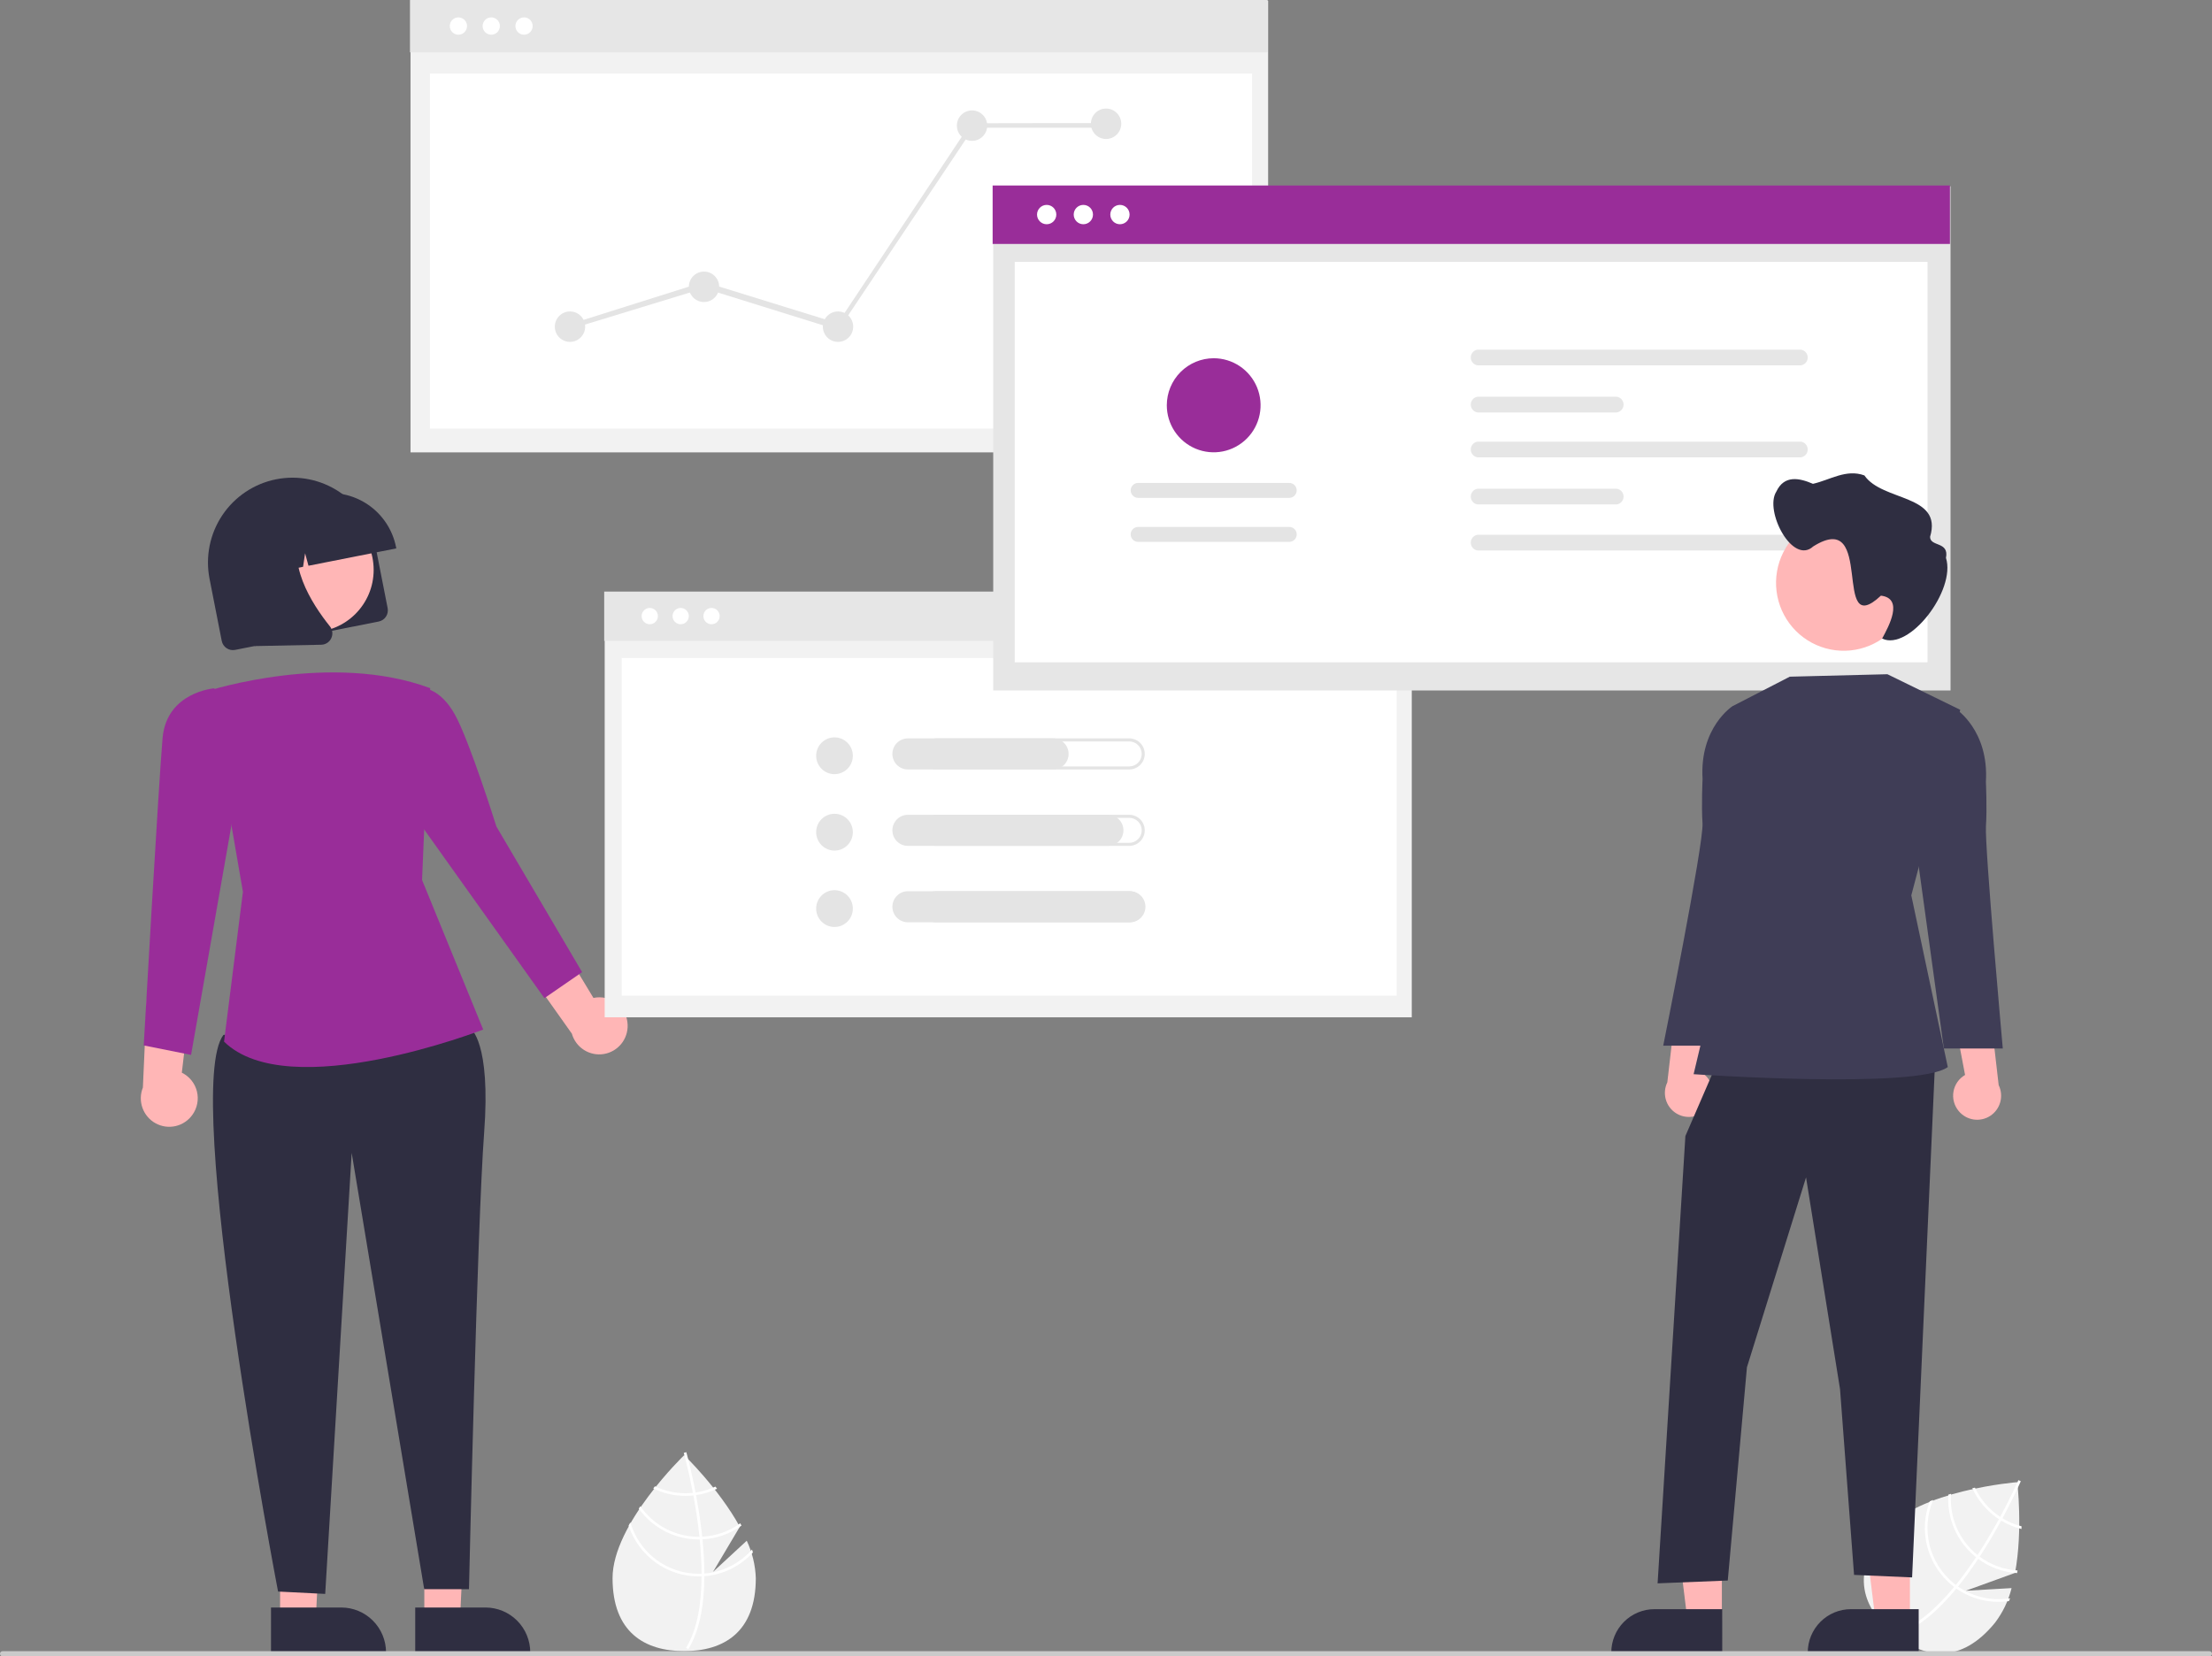<svg width="474" height="355" viewBox="0 0 474 355" fill="none" xmlns="http://www.w3.org/2000/svg">
<rect x="0" y="0" width="474" height="355" fill="#808080" stroke="none"/>
<g clip-path="url(#clip0_3168_57)">
<path d="M160.016 330.223L152.791 336.896L158.533 327.23C154.009 319 146.611 311.888 146.611 311.888C146.611 311.888 131.262 326.641 131.262 338.238C131.262 349.835 138.134 353.884 146.611 353.884C155.088 353.884 161.96 349.835 161.96 338.238C161.864 335.461 161.203 332.733 160.016 330.223Z" fill="#F2F2F2"/>
<path d="M150.932 337.256V337.828C150.898 344.473 149.781 349.657 147.59 353.308C147.559 353.361 147.525 353.412 147.494 353.466L147.248 353.316L147.014 353.169C149.446 349.227 150.306 343.655 150.337 337.859C150.34 337.672 150.343 337.483 150.34 337.293C150.331 334.84 150.182 332.358 149.942 329.947C149.925 329.76 149.906 329.57 149.886 329.381C149.553 326.2 149.073 323.161 148.583 320.521C148.549 320.334 148.512 320.147 148.475 319.963C147.626 315.497 146.76 312.263 146.563 311.547C146.54 311.459 146.526 311.411 146.523 311.4L146.791 311.323L146.794 311.321L147.065 311.244C147.068 311.255 147.116 311.417 147.195 311.717C147.497 312.837 148.281 315.879 149.051 319.892C149.085 320.073 149.121 320.26 149.155 320.447C149.556 322.589 149.948 324.983 150.258 327.496C150.337 328.127 150.408 328.75 150.47 329.364C150.492 329.553 150.512 329.743 150.529 329.93C150.788 332.536 150.923 334.978 150.932 337.256Z" fill="white"/>
<path d="M149.051 319.893C148.862 319.918 148.67 319.943 148.476 319.963C147.947 320.018 147.416 320.045 146.885 320.045C144.62 320.048 142.384 319.542 140.341 318.562C140.222 318.712 140.104 318.862 139.982 319.015C142.132 320.068 144.493 320.614 146.885 320.611C147.452 320.611 148.019 320.581 148.583 320.521C148.775 320.501 148.966 320.475 149.155 320.447C150.716 320.223 152.233 319.762 153.655 319.08C153.533 318.925 153.415 318.772 153.299 318.622C151.953 319.253 150.522 319.681 149.051 319.893Z" fill="white"/>
<path d="M150.471 329.364C150.277 329.375 150.082 329.381 149.887 329.381C149.828 329.383 149.766 329.383 149.707 329.383C147.253 329.383 144.836 328.788 142.661 327.648C140.486 326.509 138.618 324.858 137.217 322.838C137.104 323.005 136.991 323.172 136.881 323.342C138.342 325.386 140.267 327.052 142.498 328.201C144.728 329.35 147.199 329.949 149.707 329.949C149.786 329.949 149.865 329.949 149.944 329.947C150.141 329.944 150.336 329.938 150.53 329.93C153.542 329.775 156.446 328.753 158.894 326.986C158.804 326.82 158.713 326.653 158.62 326.486C156.241 328.22 153.409 329.22 150.471 329.364Z" fill="white"/>
<path d="M150.934 337.257C150.736 337.274 150.539 337.285 150.341 337.294C150.13 337.302 149.918 337.308 149.707 337.308C146.41 337.304 143.202 336.229 140.565 334.243C137.928 332.258 136.003 329.469 135.078 326.294C134.951 326.523 134.824 326.75 134.703 326.979C135.745 330.146 137.756 332.904 140.449 334.86C143.143 336.816 146.382 337.87 149.707 337.874C149.918 337.874 150.13 337.871 150.339 337.86C150.539 337.854 150.736 337.843 150.934 337.829C154.922 337.516 158.643 335.694 161.342 332.732C161.283 332.523 161.215 332.316 161.148 332.107C158.54 335.09 154.876 336.938 150.934 337.257Z" fill="white"/>
<path d="M431.054 340.378L421.25 340.945L431.798 337.12C433.498 327.878 432.27 317.672 432.27 317.672C432.27 317.672 411.076 319.323 403.75 328.293C396.423 337.263 399.18 344.765 405.737 350.155C412.294 355.546 420.167 356.783 427.494 347.813C429.174 345.605 430.386 343.074 431.054 340.378Z" fill="#F2F2F2"/>
<path d="M419.584 340.043L419.222 340.485C414.998 345.603 410.859 348.903 406.857 350.333C406.8 350.355 406.741 350.373 406.683 350.394L406.588 350.122L406.5 349.86C410.871 348.357 415.057 344.594 418.742 340.131C418.863 339.988 418.985 339.843 419.102 339.695C420.646 337.792 422.098 335.777 423.436 333.76C423.541 333.605 423.645 333.445 423.75 333.286C425.502 330.614 427.051 327.959 428.34 325.604C428.431 325.438 428.521 325.27 428.609 325.105C430.773 321.111 432.147 318.058 432.447 317.379C432.485 317.297 432.504 317.251 432.509 317.24L432.765 317.352L432.769 317.351L433.026 317.464C433.022 317.475 432.957 317.63 432.828 317.912C432.354 318.971 431.038 321.823 429.099 325.416C429.01 325.578 428.921 325.745 428.829 325.911C427.785 327.823 426.576 329.924 425.229 332.065C424.891 332.604 424.552 333.13 424.212 333.644C424.11 333.805 424.005 333.965 423.9 334.12C422.455 336.301 421.016 338.275 419.584 340.043Z" fill="white"/>
<path d="M429.099 325.415C428.937 325.315 428.772 325.213 428.609 325.104C428.166 324.81 427.738 324.494 427.327 324.156C425.573 322.718 424.164 320.904 423.202 318.848C423.015 318.888 422.829 318.929 422.639 318.97C423.636 321.151 425.117 323.075 426.969 324.594C427.408 324.954 427.865 325.291 428.34 325.603C428.501 325.71 428.665 325.812 428.829 325.911C430.178 326.729 431.642 327.337 433.173 327.714C433.177 327.517 433.182 327.323 433.187 327.134C431.748 326.766 430.37 326.187 429.099 325.415Z" fill="white"/>
<path d="M424.213 333.644C424.055 333.529 423.901 333.409 423.75 333.286C423.703 333.25 423.655 333.211 423.609 333.173C421.711 331.613 420.217 329.615 419.255 327.351C418.293 325.086 417.891 322.622 418.083 320.168C417.891 320.225 417.698 320.283 417.505 320.344C417.344 322.854 417.781 325.367 418.78 327.674C419.779 329.981 421.312 332.016 423.251 333.611C423.312 333.661 423.374 333.711 423.436 333.759C423.591 333.883 423.745 334.002 423.901 334.119C426.328 335.915 429.22 336.971 432.229 337.161C432.265 336.975 432.301 336.788 432.334 336.6C429.398 336.428 426.575 335.401 424.213 333.644Z" fill="white"/>
<path d="M419.584 340.043C419.421 339.931 419.261 339.814 419.103 339.695C418.934 339.567 418.767 339.437 418.603 339.302C416.055 337.203 414.254 334.332 413.469 331.119C412.683 327.907 412.956 324.525 414.247 321.481C414.004 321.578 413.763 321.672 413.524 321.773C412.329 324.885 412.142 328.297 412.989 331.522C413.837 334.748 415.676 337.623 418.246 339.74C418.409 339.875 418.575 340.007 418.743 340.131C418.902 340.254 419.062 340.371 419.223 340.485C422.506 342.779 426.535 343.736 430.494 343.162C430.581 342.962 430.659 342.759 430.739 342.554C426.837 343.204 422.836 342.303 419.584 340.043Z" fill="white"/>
<path d="M90.927 347.043L98.572 347.043L99.991 317.301L90.926 317.46L90.927 347.043Z" fill="#FFB6B6"/>
<path d="M88.977 344.539L104.032 344.538H104.033C106.577 344.538 109.018 345.552 110.817 347.357C112.616 349.163 113.627 351.611 113.627 354.164V354.476L88.977 354.477L88.977 344.539Z" fill="#2F2E41"/>
<path d="M60.021 347.043L67.666 347.043L69.181 317.301L60.02 317.46L60.021 347.043Z" fill="#FFB6B6"/>
<path d="M58.072 344.539L73.128 344.538H73.128C75.673 344.538 78.113 345.552 79.912 347.357C81.712 349.163 82.723 351.611 82.723 354.164V354.476L58.073 354.477L58.072 344.539Z" fill="#2F2E41"/>
<path d="M134.492 219.625C134.462 218.737 134.238 217.866 133.836 217.074C133.433 216.282 132.863 215.588 132.165 215.041C131.466 214.494 130.657 214.107 129.793 213.908C128.93 213.709 128.033 213.702 127.167 213.888L116.005 195.408L111.207 205.553L122.542 221.546C122.95 222.986 123.87 224.225 125.128 225.03C126.386 225.834 127.895 226.148 129.368 225.911C130.841 225.674 132.176 224.903 133.12 223.745C134.065 222.587 134.553 221.121 134.492 219.625Z" fill="#FFB6B6"/>
<path d="M41.218 238.955C41.739 238.236 42.096 237.411 42.265 236.538C42.434 235.665 42.41 234.766 42.195 233.904C41.98 233.042 41.578 232.237 41.02 231.547C40.461 230.857 39.759 230.298 38.962 229.91L41.495 208.452L31.491 213.488L30.619 233.093C30.058 234.48 30.024 236.025 30.522 237.435C31.02 238.846 32.017 240.024 33.324 240.747C34.63 241.469 36.155 241.686 37.61 241.356C39.065 241.025 40.349 240.171 41.218 238.955Z" fill="#FFB6B6"/>
<path d="M95.409 217.219L100.823 220.436C100.823 220.436 105.222 223.245 103.743 242.785C102.263 262.325 100.496 340.609 100.496 340.609H90.9L75.358 247.094L69.687 341.622L59.586 341.116C59.586 341.116 38.948 233.495 47.878 221.815L95.409 217.219Z" fill="#2F2E41"/>
<path d="M44.611 148.069C44.611 148.069 70.938 139.578 92.18 147.495L90.441 188.6L103.543 220.663C103.543 220.663 61.889 236.873 48.008 223.25L52.056 191.133L44.611 148.069Z" fill="#992D99"/>
<path d="M85.102 152.323L90.618 147.495C90.618 147.495 94.299 147.451 97.466 153.132C100.633 158.812 106.37 177.146 106.37 177.146L124.739 208.361L116.658 213.935L87.525 173.06L85.102 152.323Z" fill="#992D99"/>
<path d="M45.587 150.096L45.963 147.521C45.963 147.521 35.705 148.282 34.837 158.198C33.97 168.114 30.797 224.068 30.797 224.068L40.944 226.095L51.037 168.666L45.587 150.096Z" fill="#992D99"/>
<path d="M81.15 133.213L50.374 139.293C49.741 139.417 49.084 139.284 48.549 138.924C48.013 138.563 47.642 138.004 47.516 137.369L44.904 124.061C43.978 119.332 44.962 114.429 47.64 110.428C50.317 106.427 54.468 103.656 59.181 102.725C63.894 101.794 68.782 102.779 72.772 105.463C76.761 108.147 79.525 112.31 80.455 117.038L83.067 130.346C83.191 130.981 83.059 131.64 82.699 132.177C82.34 132.715 81.782 133.087 81.15 133.213Z" fill="#2F2E41"/>
<path d="M66.787 135.473C74.122 135.473 80.069 129.506 80.069 122.147C80.069 114.787 74.122 108.821 66.787 108.821C59.451 108.821 53.504 114.787 53.504 122.147C53.504 129.506 59.451 135.473 66.787 135.473Z" fill="#FFB6B6"/>
<path d="M84.921 117.538L66.103 121.256L65.378 118.583L64.945 121.484L62.047 122.057L60.61 116.76L59.752 122.51L54.146 123.618L54.093 123.352C53.364 119.611 54.142 115.732 56.26 112.567C58.377 109.401 61.658 107.208 65.386 106.467L68.039 105.943C71.768 105.211 75.634 105.992 78.789 108.116C81.944 110.24 84.131 113.533 84.869 117.272L84.921 117.538Z" fill="#2F2E41"/>
<path d="M69.257 138.143C69.115 138.171 68.971 138.186 68.827 138.189L54.569 138.472L50.084 115.625L65.253 112.628L64.963 113.141C60.938 120.287 66.821 129.423 70.685 134.232C70.969 134.584 71.149 135.009 71.203 135.459C71.257 135.909 71.183 136.365 70.99 136.775C70.83 137.124 70.589 137.43 70.288 137.668C69.986 137.906 69.633 138.069 69.257 138.143Z" fill="#2F2E41"/>
<path d="M271.743 0.149H87.969V96.957H271.743V0.149Z" fill="#F2F2F2"/>
<path d="M271.63 0H87.856V11.223H271.63V0Z" fill="#E6E6E6"/>
<path d="M268.304 15.773H92.125V91.854H268.304V15.773Z" fill="white"/>
<path d="M105.27 7.439C106.292 7.439 107.121 6.608 107.121 5.583C107.121 4.558 106.292 3.727 105.27 3.727C104.248 3.727 103.42 4.558 103.42 5.583C103.42 6.608 104.248 7.439 105.27 7.439Z" fill="white"/>
<path d="M112.294 7.439C113.316 7.439 114.144 6.608 114.144 5.583C114.144 4.558 113.316 3.727 112.294 3.727C111.272 3.727 110.443 4.558 110.443 5.583C110.443 6.608 111.272 7.439 112.294 7.439Z" fill="white"/>
<path d="M98.229 7.439C99.251 7.439 100.08 6.608 100.08 5.583C100.08 4.558 99.251 3.727 98.229 3.727C97.207 3.727 96.379 4.558 96.379 5.583C96.379 6.608 97.207 7.439 98.229 7.439Z" fill="white"/>
<path d="M122.14 73.276C123.935 73.276 125.391 71.816 125.391 70.015C125.391 68.213 123.935 66.753 122.14 66.753C120.344 66.753 118.889 68.213 118.889 70.015C118.889 71.816 120.344 73.276 122.14 73.276Z" fill="#E4E4E4"/>
<path d="M150.859 64.734C152.654 64.734 154.11 63.274 154.11 61.473C154.11 59.671 152.654 58.211 150.859 58.211C149.063 58.211 147.607 59.671 147.607 61.473C147.607 63.274 149.063 64.734 150.859 64.734Z" fill="#E4E4E4"/>
<path d="M179.577 73.276C181.373 73.276 182.829 71.816 182.829 70.015C182.829 68.213 181.373 66.753 179.577 66.753C177.782 66.753 176.326 68.213 176.326 70.015C176.326 71.816 177.782 73.276 179.577 73.276Z" fill="#E4E4E4"/>
<path d="M208.296 30.189C210.092 30.189 211.547 28.728 211.547 26.927C211.547 25.125 210.092 23.665 208.296 23.665C206.501 23.665 205.045 25.125 205.045 26.927C205.045 28.728 206.501 30.189 208.296 30.189Z" fill="#E4E4E4"/>
<path d="M237.015 29.787C238.81 29.787 240.266 28.327 240.266 26.525C240.266 24.724 238.81 23.264 237.015 23.264C235.219 23.264 233.764 24.724 233.764 26.525C233.764 28.327 235.219 29.787 237.015 29.787Z" fill="#E4E4E4"/>
<path d="M179.645 70.745L150.858 61.772L122.465 70.449L121.814 69.579L150.858 60.414L179.509 69.284L207.979 26.468L208.093 26.422L236.812 26.371L237.217 27.38L208.612 27.384L179.645 70.745Z" fill="#E4E4E4"/>
<path d="M302.521 126.936H129.578V218.037H302.521V126.936Z" fill="#F2F2F2"/>
<path d="M302.416 126.795H129.473V137.356H302.416V126.795Z" fill="#E6E6E6"/>
<path d="M299.284 141.028H133.225V213.398H299.284V141.028Z" fill="white"/>
<path d="M145.861 133.796C146.822 133.796 147.602 133.014 147.602 132.049C147.602 131.084 146.822 130.302 145.861 130.302C144.899 130.302 144.119 131.084 144.119 132.049C144.119 133.014 144.899 133.796 145.861 133.796Z" fill="white"/>
<path d="M152.472 133.796C153.434 133.796 154.213 133.014 154.213 132.049C154.213 131.084 153.434 130.302 152.472 130.302C151.51 130.302 150.73 131.084 150.73 132.049C150.73 133.014 151.51 133.796 152.472 133.796Z" fill="white"/>
<path d="M139.234 133.796C140.195 133.796 140.975 133.014 140.975 132.049C140.975 131.084 140.195 130.302 139.234 130.302C138.272 130.302 137.492 131.084 137.492 132.049C137.492 133.014 138.272 133.796 139.234 133.796Z" fill="white"/>
<path d="M417.972 39.925H212.832V147.987H417.972V39.925Z" fill="#E6E6E6"/>
<path d="M417.847 39.758H212.707V52.285H417.847V39.758Z" fill="#992D99"/>
<path d="M413.038 56.133H217.438V141.956H413.038V56.133Z" fill="white"/>
<path d="M232.146 48.062C233.286 48.062 234.211 47.134 234.211 45.989C234.211 44.845 233.286 43.917 232.146 43.917C231.005 43.917 230.08 44.845 230.08 45.989C230.08 47.134 231.005 48.062 232.146 48.062Z" fill="white"/>
<path d="M239.987 48.062C241.128 48.062 242.053 47.134 242.053 45.989C242.053 44.845 241.128 43.917 239.987 43.917C238.847 43.917 237.922 44.845 237.922 45.989C237.922 47.134 238.847 48.062 239.987 48.062Z" fill="white"/>
<path d="M224.286 48.062C225.427 48.062 226.352 47.134 226.352 45.989C226.352 44.845 225.427 43.917 224.286 43.917C223.146 43.917 222.221 44.845 222.221 45.989C222.221 47.134 223.146 48.062 224.286 48.062Z" fill="white"/>
<path d="M316.635 74.939C316.229 74.993 315.856 75.193 315.585 75.502C315.315 75.812 315.166 76.209 315.166 76.621C315.166 77.032 315.315 77.43 315.585 77.739C315.856 78.049 316.229 78.249 316.635 78.303H385.899C386.306 78.249 386.679 78.049 386.949 77.739C387.219 77.43 387.368 77.032 387.368 76.621C387.368 76.209 387.219 75.812 386.949 75.502C386.679 75.193 386.306 74.993 385.899 74.939H316.635Z" fill="#E6E6E6"/>
<path d="M316.635 114.619C316.229 114.673 315.856 114.874 315.585 115.183C315.315 115.493 315.166 115.89 315.166 116.302C315.166 116.713 315.315 117.11 315.585 117.42C315.856 117.729 316.229 117.93 316.635 117.984H385.899C386.306 117.93 386.679 117.729 386.949 117.42C387.219 117.11 387.368 116.713 387.368 116.302C387.368 115.89 387.219 115.493 386.949 115.183C386.679 114.874 386.306 114.673 385.899 114.619H316.635Z" fill="#E6E6E6"/>
<path d="M316.635 85.033C316.229 85.087 315.856 85.288 315.585 85.597C315.315 85.907 315.166 86.304 315.166 86.716C315.166 87.127 315.315 87.525 315.585 87.834C315.856 88.144 316.229 88.344 316.635 88.398H346.44C346.846 88.344 347.219 88.144 347.49 87.834C347.76 87.525 347.909 87.127 347.909 86.716C347.909 86.304 347.76 85.907 347.49 85.597C347.219 85.288 346.846 85.087 346.44 85.033H316.635Z" fill="#E6E6E6"/>
<path d="M316.635 94.655C316.229 94.709 315.856 94.91 315.585 95.219C315.315 95.529 315.166 95.926 315.166 96.338C315.166 96.749 315.315 97.147 315.585 97.456C315.856 97.766 316.229 97.966 316.635 98.02H385.899C386.306 97.966 386.679 97.766 386.949 97.456C387.219 97.147 387.368 96.749 387.368 96.338C387.368 95.926 387.219 95.529 386.949 95.219C386.679 94.91 386.306 94.709 385.899 94.655H316.635Z" fill="#E6E6E6"/>
<path d="M316.635 104.75C316.229 104.804 315.856 105.005 315.585 105.314C315.315 105.624 315.166 106.021 315.166 106.432C315.166 106.844 315.315 107.241 315.585 107.551C315.856 107.86 316.229 108.061 316.635 108.115H346.44C346.846 108.061 347.219 107.86 347.49 107.551C347.76 107.241 347.909 106.844 347.909 106.432C347.909 106.021 347.76 105.624 347.49 105.314C347.219 105.005 346.846 104.804 346.44 104.75H316.635Z" fill="#E6E6E6"/>
<path d="M276.268 116.14C276.477 116.141 276.685 116.1 276.879 116.02C277.073 115.939 277.25 115.821 277.398 115.673C277.547 115.524 277.665 115.348 277.745 115.153C277.826 114.959 277.867 114.75 277.867 114.54C277.868 114.329 277.826 114.121 277.746 113.926C277.666 113.732 277.548 113.555 277.399 113.406C277.251 113.257 277.075 113.139 276.881 113.059C276.687 112.978 276.479 112.937 276.269 112.938H243.887C243.677 112.937 243.469 112.978 243.275 113.058C243.081 113.138 242.905 113.256 242.756 113.405C242.608 113.554 242.49 113.73 242.409 113.925C242.329 114.119 242.287 114.328 242.287 114.538C242.287 114.749 242.328 114.957 242.409 115.152C242.489 115.346 242.607 115.523 242.755 115.672C242.904 115.821 243.08 115.939 243.274 116.019C243.468 116.099 243.676 116.141 243.885 116.14H276.268Z" fill="#E4E4E4"/>
<path d="M276.268 106.706C276.69 106.705 277.096 106.536 277.394 106.236C277.693 105.935 277.861 105.529 277.861 105.104C277.861 104.68 277.693 104.273 277.394 103.973C277.096 103.673 276.69 103.504 276.268 103.503H243.887C243.677 103.502 243.469 103.544 243.275 103.624C243.081 103.704 242.905 103.822 242.756 103.97C242.608 104.119 242.49 104.296 242.409 104.49C242.329 104.685 242.287 104.893 242.287 105.104C242.287 105.314 242.328 105.523 242.409 105.717C242.489 105.912 242.607 106.088 242.755 106.237C242.904 106.386 243.08 106.504 243.274 106.584C243.468 106.665 243.676 106.706 243.885 106.706H276.268Z" fill="#E4E4E4"/>
<path d="M260.077 76.782C262.064 76.782 264.007 77.373 265.659 78.481C267.311 79.589 268.599 81.163 269.36 83.005C270.12 84.847 270.319 86.874 269.931 88.829C269.544 90.784 268.587 92.58 267.182 93.99C265.776 95.4 263.986 96.36 262.037 96.749C260.088 97.138 258.068 96.938 256.232 96.175C254.396 95.412 252.827 94.12 251.723 92.463C250.619 90.805 250.029 88.856 250.029 86.862C250.032 84.19 251.092 81.628 252.975 79.738C254.859 77.848 257.413 76.785 260.077 76.782Z" fill="#992D99"/>
<path d="M178.822 165.927C180.993 165.927 182.753 164.161 182.753 161.983C182.753 159.805 180.993 158.039 178.822 158.039C176.651 158.039 174.891 159.805 174.891 161.983C174.891 164.161 176.651 165.927 178.822 165.927Z" fill="#E4E4E4"/>
<path d="M241.985 158.914C242.335 158.913 242.682 158.982 243.006 159.116C243.33 159.251 243.624 159.447 243.872 159.696C244.12 159.944 244.317 160.239 244.451 160.564C244.585 160.889 244.654 161.237 244.654 161.589C244.654 161.94 244.585 162.288 244.451 162.613C244.317 162.938 244.12 163.233 243.872 163.481C243.624 163.73 243.33 163.926 243.006 164.061C242.682 164.195 242.335 164.264 241.985 164.263H200.639C200.289 164.264 199.942 164.195 199.618 164.061C199.294 163.926 199 163.73 198.752 163.481C198.504 163.233 198.307 162.938 198.173 162.613C198.039 162.288 197.969 161.94 197.969 161.589C197.969 161.237 198.039 160.889 198.173 160.564C198.307 160.239 198.504 159.944 198.752 159.696C199 159.447 199.294 159.251 199.618 159.116C199.942 158.982 200.289 158.913 200.639 158.914H241.985ZM241.985 158.259H200.639C199.759 158.259 198.915 158.61 198.292 159.234C197.67 159.858 197.32 160.705 197.32 161.589C197.32 162.472 197.67 163.319 198.292 163.943C198.915 164.567 199.759 164.918 200.639 164.918H241.985C242.865 164.918 243.709 164.567 244.332 163.943C244.954 163.319 245.304 162.472 245.304 161.589C245.304 160.705 244.954 159.858 244.332 159.234C243.709 158.61 242.865 158.259 241.985 158.259Z" fill="#E4E4E4"/>
<path d="M225.67 164.918H194.546C193.665 164.918 192.821 164.567 192.199 163.943C191.576 163.319 191.227 162.472 191.227 161.589C191.227 160.705 191.576 159.858 192.199 159.234C192.821 158.61 193.665 158.259 194.546 158.259H225.67C226.55 158.259 227.394 158.61 228.017 159.234C228.639 159.858 228.989 160.705 228.989 161.589C228.989 162.472 228.639 163.319 228.017 163.943C227.394 164.567 226.55 164.918 225.67 164.918Z" fill="#E4E4E4"/>
<path d="M178.822 182.304C180.993 182.304 182.753 180.538 182.753 178.36C182.753 176.182 180.993 174.416 178.822 174.416C176.651 174.416 174.891 176.182 174.891 178.36C174.891 180.538 176.651 182.304 178.822 182.304Z" fill="#E4E4E4"/>
<path d="M241.985 175.291C242.335 175.29 242.682 175.359 243.006 175.493C243.33 175.628 243.624 175.824 243.872 176.073C244.12 176.321 244.317 176.616 244.451 176.941C244.585 177.266 244.654 177.614 244.654 177.965C244.654 178.317 244.585 178.665 244.451 178.99C244.317 179.315 244.12 179.61 243.872 179.858C243.624 180.107 243.33 180.303 243.006 180.438C242.682 180.572 242.335 180.641 241.985 180.64H200.639C200.289 180.641 199.942 180.572 199.618 180.438C199.294 180.303 199 180.107 198.752 179.858C198.504 179.61 198.307 179.315 198.173 178.99C198.039 178.665 197.969 178.317 197.969 177.965C197.969 177.614 198.039 177.266 198.173 176.941C198.307 176.616 198.504 176.321 198.752 176.073C199 175.824 199.294 175.628 199.618 175.493C199.942 175.359 200.289 175.29 200.639 175.291H241.985ZM241.985 174.636H200.639C199.759 174.636 198.915 174.987 198.292 175.611C197.67 176.235 197.32 177.082 197.32 177.965C197.32 178.849 197.67 179.696 198.292 180.32C198.915 180.944 199.759 181.295 200.639 181.295H241.985C242.865 181.295 243.709 180.944 244.332 180.32C244.954 179.696 245.304 178.849 245.304 177.965C245.304 177.082 244.954 176.235 244.332 175.611C243.709 174.987 242.865 174.636 241.985 174.636Z" fill="#E4E4E4"/>
<path d="M237.423 181.295H194.546C193.665 181.295 192.821 180.944 192.199 180.32C191.576 179.696 191.227 178.849 191.227 177.965C191.227 177.082 191.576 176.235 192.199 175.611C192.821 174.987 193.665 174.636 194.546 174.636H237.423C238.303 174.637 239.146 174.988 239.767 175.613C240.389 176.237 240.738 177.083 240.738 177.965C240.738 178.848 240.389 179.694 239.767 180.318C239.146 180.943 238.303 181.294 237.423 181.295Z" fill="#E4E4E4"/>
<path d="M178.822 198.681C180.993 198.681 182.753 196.915 182.753 194.737C182.753 192.559 180.993 190.793 178.822 190.793C176.651 190.793 174.891 192.559 174.891 194.737C174.891 196.915 176.651 198.681 178.822 198.681Z" fill="#E4E4E4"/>
<path d="M241.985 191.668C242.692 191.668 243.37 191.95 243.87 192.451C244.37 192.953 244.651 193.633 244.651 194.342C244.651 195.052 244.37 195.732 243.87 196.234C243.37 196.735 242.692 197.017 241.985 197.017H200.639C199.932 197.017 199.254 196.735 198.754 196.234C198.254 195.732 197.973 195.052 197.973 194.342C197.973 193.633 198.254 192.953 198.754 192.451C199.254 191.95 199.932 191.668 200.639 191.668H241.985ZM241.985 191.013H200.639C199.759 191.013 198.915 191.364 198.292 191.988C197.67 192.612 197.32 193.459 197.32 194.342C197.32 195.226 197.67 196.072 198.292 196.697C198.915 197.321 199.759 197.672 200.639 197.672H241.985C242.865 197.672 243.709 197.321 244.332 196.697C244.954 196.072 245.304 195.226 245.304 194.342C245.304 193.459 244.954 192.612 244.332 191.988C243.709 191.364 242.865 191.013 241.985 191.013Z" fill="#E4E4E4"/>
<path d="M242.131 197.672H194.546C193.665 197.672 192.821 197.321 192.199 196.697C191.576 196.072 191.227 195.226 191.227 194.342C191.227 193.459 191.576 192.612 192.199 191.988C192.821 191.364 193.665 191.013 194.546 191.013H242.131C243.012 191.013 243.856 191.364 244.478 191.988C245.101 192.612 245.45 193.459 245.45 194.342C245.45 195.226 245.101 196.072 244.478 196.697C243.856 197.321 243.012 197.672 242.131 197.672Z" fill="#E4E4E4"/>
<path d="M365.851 237.531C366.332 236.957 366.681 236.285 366.874 235.561C367.067 234.837 367.1 234.08 366.97 233.342C366.84 232.604 366.551 231.904 366.122 231.291C365.693 230.678 365.135 230.166 364.488 229.792L367.883 211.902L359.175 215.543L357.286 231.973C356.733 233.106 356.612 234.403 356.948 235.618C357.284 236.834 358.053 237.884 359.109 238.569C360.164 239.254 361.434 239.526 362.677 239.335C363.919 239.144 365.049 238.502 365.851 237.531Z" fill="#FFB7B7"/>
<path d="M409.267 347.308L401.894 347.307L398.387 318.777L409.268 318.778L409.267 347.308Z" fill="#FFB7B7"/>
<path d="M411.148 354.478L387.375 354.477V354.175C387.375 351.713 388.35 349.352 390.085 347.612C391.821 345.871 394.174 344.893 396.628 344.893H396.629L411.148 344.893L411.148 354.478Z" fill="#2F2E41"/>
<path d="M368.974 347.308L361.601 347.307L358.094 318.777L368.975 318.778L368.974 347.308Z" fill="#FFB7B7"/>
<path d="M369.05 354.478L345.277 354.477V354.175C345.278 351.713 346.252 349.352 347.988 347.612C349.723 345.871 352.076 344.893 354.53 344.893H354.531L369.051 344.893L369.05 354.478Z" fill="#2F2E41"/>
<path d="M368.371 226.811L361.154 243.49L355.201 339.358L370.236 338.754L374.342 293.054L387.009 252.35L394.291 297.729L397.298 337.547L409.737 338.088L414.695 226.811H368.371Z" fill="#2F2E41"/>
<path d="M404.444 144.508L383.528 145.033L371.249 151.357L370.575 198.017L362.916 230.231C362.916 230.231 410.768 233.535 417.383 228.708L409.565 191.906L420.051 152.133L404.444 144.508Z" fill="#3F3D56"/>
<path d="M373.483 152.087L371.248 151.357C371.248 151.357 364.161 155.921 364.836 166.953C364.836 166.953 364.57 172.662 364.824 176.461C365.114 180.819 356.404 224.123 356.404 224.123H369.033L374.446 184.907L373.483 152.087Z" fill="#3F3D56"/>
<path d="M419.723 238.134C419.242 237.56 418.893 236.888 418.7 236.164C418.507 235.441 418.474 234.683 418.604 233.946C418.734 233.208 419.024 232.508 419.452 231.894C419.881 231.281 420.439 230.77 421.086 230.396L417.691 212.506L426.399 216.146L428.288 232.577C428.841 233.709 428.962 235.006 428.626 236.222C428.29 237.437 427.521 238.487 426.466 239.172C425.41 239.857 424.14 240.13 422.898 239.938C421.655 239.747 420.525 239.105 419.723 238.134Z" fill="#FFB7B7"/>
<path d="M416.903 152.69L419.137 151.961C419.137 151.961 426.224 156.524 425.55 167.556C425.55 167.556 425.816 173.265 425.562 177.064C425.271 181.422 429.17 224.727 429.17 224.727H416.541L411.129 185.511L416.903 152.69Z" fill="#3F3D56"/>
<path d="M409.578 124.933C409.578 127.81 408.728 130.622 407.135 133.014C405.542 135.406 403.277 137.271 400.628 138.372C397.978 139.473 395.063 139.761 392.251 139.199C389.438 138.638 386.855 137.253 384.827 135.219C382.799 133.184 381.418 130.592 380.859 127.771C380.299 124.949 380.586 122.024 381.684 119.366C382.781 116.708 384.64 114.437 387.024 112.838C389.408 111.24 392.212 110.387 395.079 110.387C396.979 110.382 398.86 110.753 400.617 111.477C402.373 112.202 403.97 113.267 405.317 114.611C406.663 115.955 407.732 117.552 408.464 119.31C409.195 121.069 409.574 122.955 409.578 124.86C409.578 124.885 409.578 124.909 409.578 124.933Z" fill="#FFB7B7"/>
<path d="M380.628 105.394C382.327 101.73 385.614 102.455 388.488 103.697C392.128 102.887 395.591 100.461 399.513 101.896C403.376 107.533 416.348 105.875 413.588 115.052C413.585 117.252 417.713 115.972 416.993 119.573C419.18 126.505 409.098 139.633 403.311 136.868C404.742 134.237 408.012 128.259 403.053 127.666C392.385 137.624 401.952 108.703 388.548 117.114C384.11 121.189 378.034 109.47 380.628 105.394Z" fill="#2F2E41"/>
<path d="M473.451 355H0.549C0.403 355 0.264 354.942 0.161 354.839C0.058 354.736 0 354.596 0 354.45C0 354.304 0.058 354.164 0.161 354.061C0.264 353.957 0.403 353.899 0.549 353.899H473.451C473.597 353.899 473.736 353.957 473.839 354.061C473.942 354.164 474 354.304 474 354.45C474 354.596 473.942 354.736 473.839 354.839C473.736 354.942 473.597 355 473.451 355Z" fill="#CACACA"/>
</g>
<defs>
<clipPath id="clip0_3168_57">
<rect width="474" height="355" fill="white"/>
</clipPath>
</defs>
</svg>
